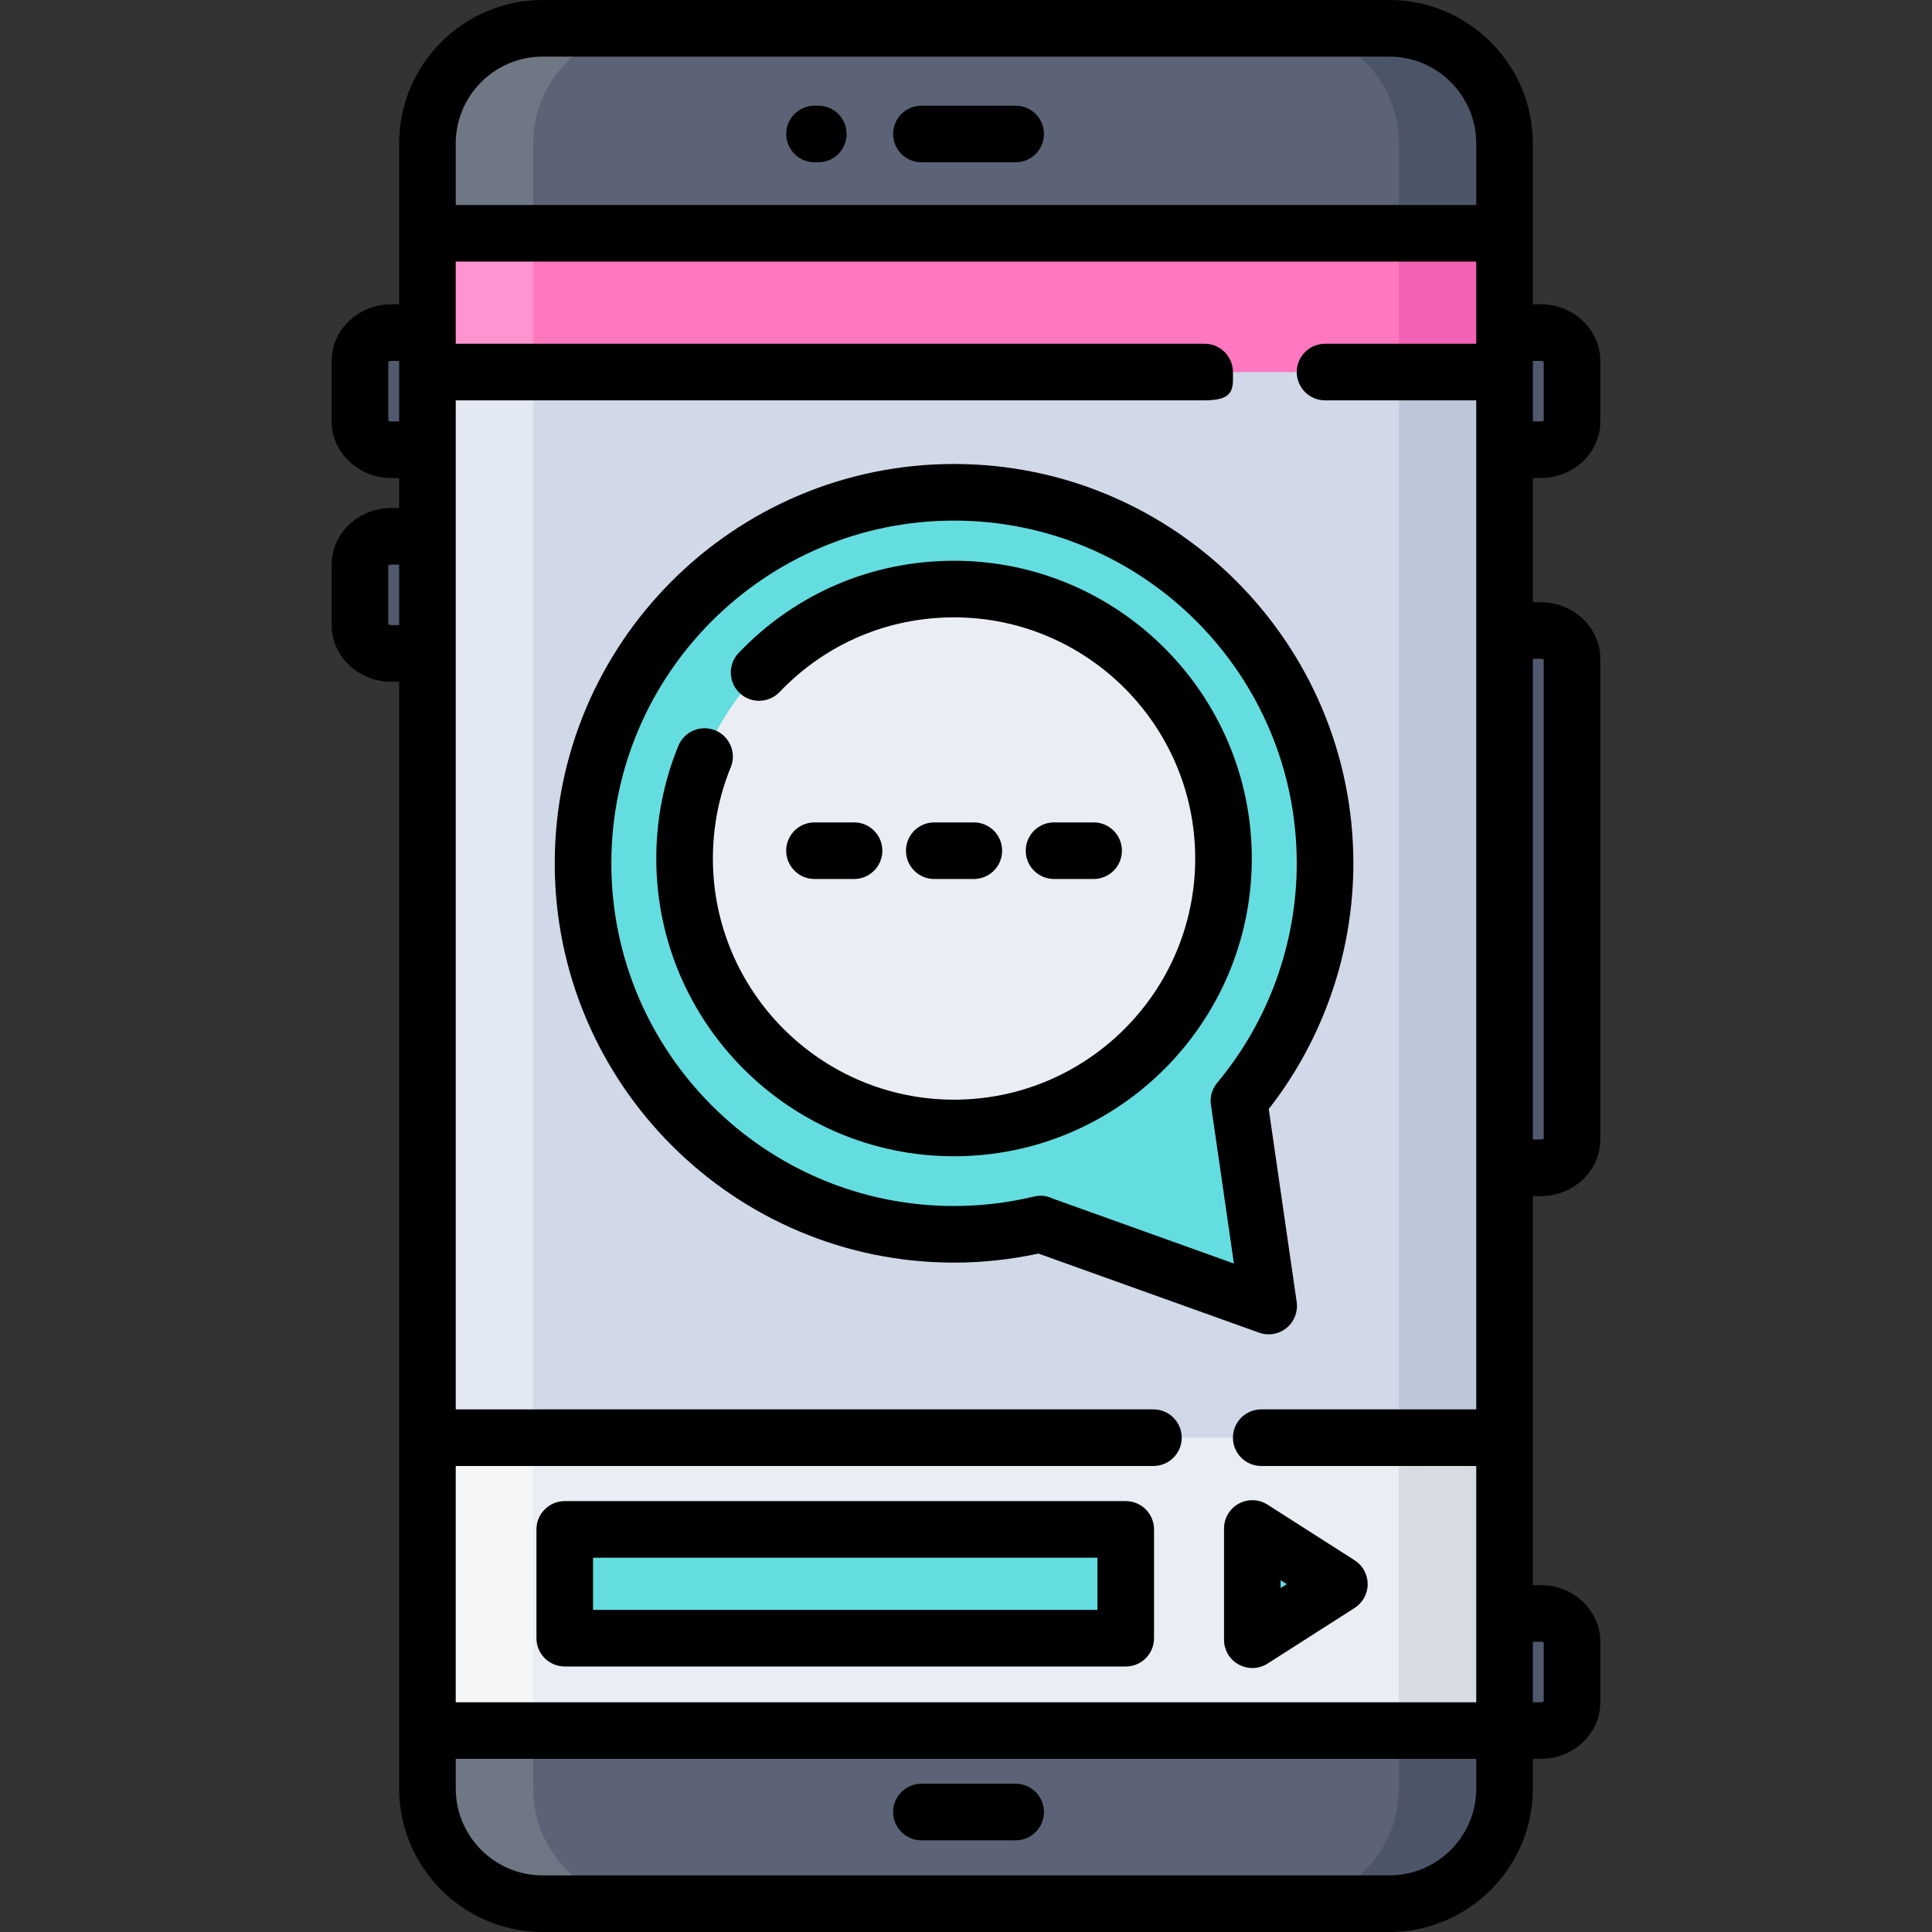 <?xml version="1.0" encoding="iso-8859-1"?>
<!-- Generator: Adobe Illustrator 19.0.0, SVG Export Plug-In . SVG Version: 6.00 Build 0)  -->
<svg version="1.1" id="Capa_1" xmlns="http://www.w3.org/2000/svg" xmlns:xlink="http://www.w3.org/1999/xlink" x="0px" y="0px"
	 viewBox="0 0 511.999 511.999" style="enable-background:new 0 0 511.999 511.999;" xml:space="preserve">
<rect x="0" y="0" width="511.999" height="511.999" fill="#333333" stroke="none"/>
<path style="fill:#5C6376;" d="M398.719,38.04v435.92c0,16.87-13.67,30.54-30.53,30.54h-224.38c-16.86,0-30.53-13.67-30.53-30.54
	V38.04c0-16.87,13.67-30.54,30.53-30.54h224.38C385.049,7.5,398.719,21.17,398.719,38.04z"/>
<path style="fill:#4C5568;" d="M398.722,38.04v435.92c0,16.87-13.67,30.54-30.53,30.54h-28c16.86,0,30.53-13.67,30.53-30.54V38.04
	c0-16.87-13.67-30.54-30.53-30.54h28C385.052,7.5,398.722,21.17,398.722,38.04z"/>
<path style="fill:#707784;" d="M171.809,504.5h-28c-16.86,0-30.53-13.67-30.53-30.54V38.04c0-16.87,13.67-30.54,30.53-30.54h28
	c-16.86,0-30.53,13.67-30.53,30.54v435.92C141.279,490.83,154.949,504.5,171.809,504.5z"/>
<rect x="113.279" y="61.82" style="fill:#D1D9E8;" width="285.44" height="396.79"/>
<polygon style="fill:#EAEEF4;" points="113.276,458.613 398.719,458.609 398.724,381 113.276,381 "/>
<rect x="113.279" y="61.822" style="fill:#E2E9F2;" width="28" height="396.79"/>
<rect x="370.719" y="61.82" style="fill:#BCC7D8;" width="28" height="396.79"/>
<rect x="113.279" y="381" style="fill:#F5F6F7;" width="28" height="77.61"/>
<rect x="370.719" y="381" style="fill:#D7DCE2;" width="28" height="77.61"/>
<rect x="113.279" y="61.822" style="fill:#FF78BF;" width="285.45" height="36.777"/>
<rect x="370.719" y="61.822" style="fill:#F261B4;" width="28" height="36.777"/>
<rect x="113.279" y="61.822" style="fill:#FF94D1;" width="28" height="36.777"/>
<g>
	<path style="fill:#50596D;" d="M398.722,167.093h9.593c4.578,0,8.289,3.361,8.289,7.507v127.371c0,4.146-3.711,7.507-8.289,7.507
		h-9.593V167.093z"/>
	<path style="fill:#50596D;" d="M398.722,88.14h9.593c4.578,0,8.289,3.361,8.289,7.507v16.027c0,4.146-3.711,7.507-8.289,7.507
		h-9.593V88.14z"/>
	<path style="fill:#50596D;" d="M398.722,427.571h9.593c4.578,0,8.289,3.361,8.289,7.507v16.027c0,4.146-3.711,7.507-8.289,7.507
		h-9.593V427.571z"/>
	<path style="fill:#50596D;" d="M113.276,119.182h-9.593c-4.578,0-8.289-3.361-8.289-7.507V95.648c0-4.146,3.711-7.507,8.289-7.507
		h9.593V119.182z"/>
	<path style="fill:#50596D;" d="M113.276,173.167h-9.593c-4.578,0-8.289-3.361-8.289-7.507v-16.027c0-4.146,3.711-7.507,8.289-7.507
		h9.593V173.167z"/>
</g>
<path style="fill:#64DDE0;" d="M328.324,291.762c14.248-17.06,22.831-39.014,22.831-62.979c0-54.302-44.02-98.322-98.322-98.322
	s-98.322,44.02-98.322,98.322s44.02,98.322,98.322,98.322c7.899,0,15.57-0.957,22.93-2.716l-0.058,0.036l60.506,21.687
	l-7.868-54.361L328.324,291.762z"/>
<circle style="fill:#EAEEF4;" cx="252.829" cy="227.52" r="71.41"/>
<g>
	<rect x="149.669" y="405.31" style="fill:#64DDE0;" width="148.67" height="28.833"/>
	<polygon style="fill:#64DDE0;" points="331.878,434.544 354.948,419.806 331.878,405.069 	"/>
</g>
<path d="M408.315,126.682c8.706,0,15.789-6.732,15.789-15.007V95.647c0-8.275-7.083-15.007-15.789-15.007h-2.094V38.035
	C406.222,17.063,389.159,0,368.187,0H143.812c-20.973,0-38.035,17.063-38.035,38.035V80.64h-2.094
	c-8.706,0-15.789,6.732-15.789,15.007v16.027c0,8.275,7.083,15.007,15.789,15.007h2.094v7.944h-2.094
	c-8.706,0-15.789,6.732-15.789,15.007v16.027c0,8.275,7.083,15.007,15.789,15.007h2.094v293.298
	c0,20.973,17.063,38.035,38.035,38.035h224.375c20.973,0,38.035-17.063,38.035-38.035v-7.852h2.094
	c8.706,0,15.789-6.732,15.789-15.007v-16.027c0-8.275-7.083-15.007-15.789-15.007h-2.094V316.979h2.094
	c8.706,0,15.789-6.732,15.789-15.007V174.601c0-8.275-7.083-15.007-15.789-15.007h-2.094v-32.912
	C406.222,126.682,408.315,126.682,408.315,126.682z M408.315,95.64c0.409,0,0.669,0.135,0.789,0.226v15.589
	c-0.12,0.091-0.38,0.226-0.789,0.226h-2.094V95.64H408.315z M120.776,388.5h184.89c4.143,0,7.5-3.358,7.5-7.5s-3.357-7.5-7.5-7.5
	h-184.89V106.1h198.465c8.143,0,7.5-3.358,7.5-7.5s-3.357-7.5-7.5-7.5H120.776V69.322h270.445V91.1h-40.068
	c-4.143,0-7.5,3.358-7.5,7.5s3.357,7.5,7.5,7.5h40.068v267.4h-56.98c-4.143,0-7.5,3.358-7.5,7.5s3.357,7.5,7.5,7.5h56.98v62.613
	H120.776V388.5z M143.812,15h224.375c12.702,0,23.035,10.333,23.035,23.035v16.287H120.776V38.035
	C120.776,25.333,131.109,15,143.812,15z M103.683,111.682c-0.409,0-0.669-0.135-0.789-0.226v-15.59
	c0.12-0.091,0.38-0.226,0.789-0.226h2.094v16.042H103.683z M103.683,165.667c-0.409,0-0.669-0.134-0.789-0.226v-15.589
	c0.12-0.092,0.38-0.226,0.789-0.226h2.094v16.041H103.683z M368.187,497H143.812c-12.702,0-23.035-10.333-23.035-23.035v-7.852
	h270.445v7.852C391.222,486.667,380.889,497,368.187,497z M408.315,435.071c0.409,0,0.669,0.135,0.789,0.226v15.589
	c-0.12,0.091-0.38,0.226-0.789,0.226h-2.094V435.07L408.315,435.071L408.315,435.071z M408.315,174.593
	c0.409,0,0.669,0.135,0.789,0.226v126.934c-0.12,0.091-0.38,0.226-0.789,0.226h-2.094V174.593H408.315z"/>
<path d="M244.189,43.005h24.969c4.143,0,7.5-3.358,7.5-7.5s-3.357-7.5-7.5-7.5h-24.969c-4.143,0-7.5,3.358-7.5,7.5
	S240.047,43.005,244.189,43.005z"/>
<path d="M215.848,43.005h1.012c4.143,0,7.5-3.358,7.5-7.5s-3.357-7.5-7.5-7.5h-1.012c-4.143,0-7.5,3.358-7.5,7.5
	S211.705,43.005,215.848,43.005z"/>
<path d="M269.158,472.707h-24.969c-4.143,0-7.5,3.358-7.5,7.5s3.357,7.5,7.5,7.5h24.969c4.143,0,7.5-3.358,7.5-7.5
	S273.301,472.707,269.158,472.707z"/>
<path d="M336.21,353.611c1.705,0,3.388-0.582,4.747-1.693c2.038-1.665,3.054-4.277,2.677-6.881l-7.401-51.132
	c14.482-18.538,22.422-41.528,22.422-65.122c0-58.35-47.472-105.822-105.822-105.822s-105.821,47.472-105.821,105.822
	c0,58.351,47.472,105.822,105.821,105.822c7.477,0,14.987-0.806,22.362-2.396l58.486,20.963
	C334.505,353.467,335.36,353.611,336.21,353.611z M279.113,317.679c-1.53-0.764-3.323-1.008-5.094-0.584
	c-6.973,1.666-14.101,2.511-21.188,2.511c-50.079,0-90.821-40.743-90.821-90.822s40.742-90.822,90.821-90.822
	s90.822,40.743,90.822,90.822c0,21.23-7.489,41.89-21.088,58.172c-1.513,1.811-2.035,4.152-1.579,6.331l6.015,41.558
	L279.113,317.679z"/>
<path d="M252.832,148.607c-21.773,0-42.048,8.677-57.086,24.432c-2.86,2.997-2.75,7.744,0.246,10.604
	c2.997,2.859,7.745,2.75,10.604-0.247c12.182-12.762,28.602-19.79,46.236-19.79c35.239,0,63.909,28.669,63.909,63.909
	c0,35.239-28.67,63.909-63.909,63.909s-63.908-28.669-63.908-63.909c0-8.372,1.592-16.506,4.729-24.178
	c1.568-3.834-0.268-8.213-4.102-9.781c-3.834-1.569-8.214,0.269-9.781,4.102c-3.88,9.484-5.847,19.529-5.847,29.858
	c0,43.51,35.398,78.909,78.908,78.909c43.511,0,78.909-35.398,78.909-78.909C331.741,184.006,296.343,148.607,252.832,148.607z"/>
<path d="M226.332,232.941c4.143,0,7.5-3.358,7.5-7.5s-3.357-7.5-7.5-7.5h-10.484c-4.143,0-7.5,3.358-7.5,7.5s3.357,7.5,7.5,7.5
	H226.332z"/>
<path d="M258.075,232.941c4.143,0,7.5-3.358,7.5-7.5s-3.357-7.5-7.5-7.5H247.59c-4.143,0-7.5,3.358-7.5,7.5s3.357,7.5,7.5,7.5
	H258.075z"/>
<path d="M289.817,232.941c4.143,0,7.5-3.358,7.5-7.5s-3.357-7.5-7.5-7.5h-10.485c-4.143,0-7.5,3.358-7.5,7.5s3.357,7.5,7.5,7.5
	H289.817z"/>
<path d="M298.332,397.807H149.666c-4.143,0-7.5,3.358-7.5,7.5v28.833c0,4.142,3.357,7.5,7.5,7.5h148.666c4.143,0,7.5-3.358,7.5-7.5
	v-28.833C305.832,401.165,302.475,397.807,298.332,397.807z M290.832,426.639H157.166v-13.833h133.666V426.639z"/>
<path d="M358.986,413.486l-23.07-14.738c-2.312-1.476-5.239-1.574-7.642-0.257s-3.896,3.838-3.896,6.578v29.476
	c0,2.74,1.494,5.261,3.896,6.578c1.125,0.616,2.365,0.922,3.604,0.922c1.406,0,2.81-0.395,4.038-1.18l23.07-14.738
	c2.156-1.378,3.462-3.761,3.462-6.32S361.143,414.864,358.986,413.486z M339.378,420.854v-2.094l1.639,1.047L339.378,420.854z"/>
<g>
</g>
<g>
</g>
<g>
</g>
<g>
</g>
<g>
</g>
<g>
</g>
<g>
</g>
<g>
</g>
<g>
</g>
<g>
</g>
<g>
</g>
<g>
</g>
<g>
</g>
<g>
</g>
<g>
</g>
</svg>
